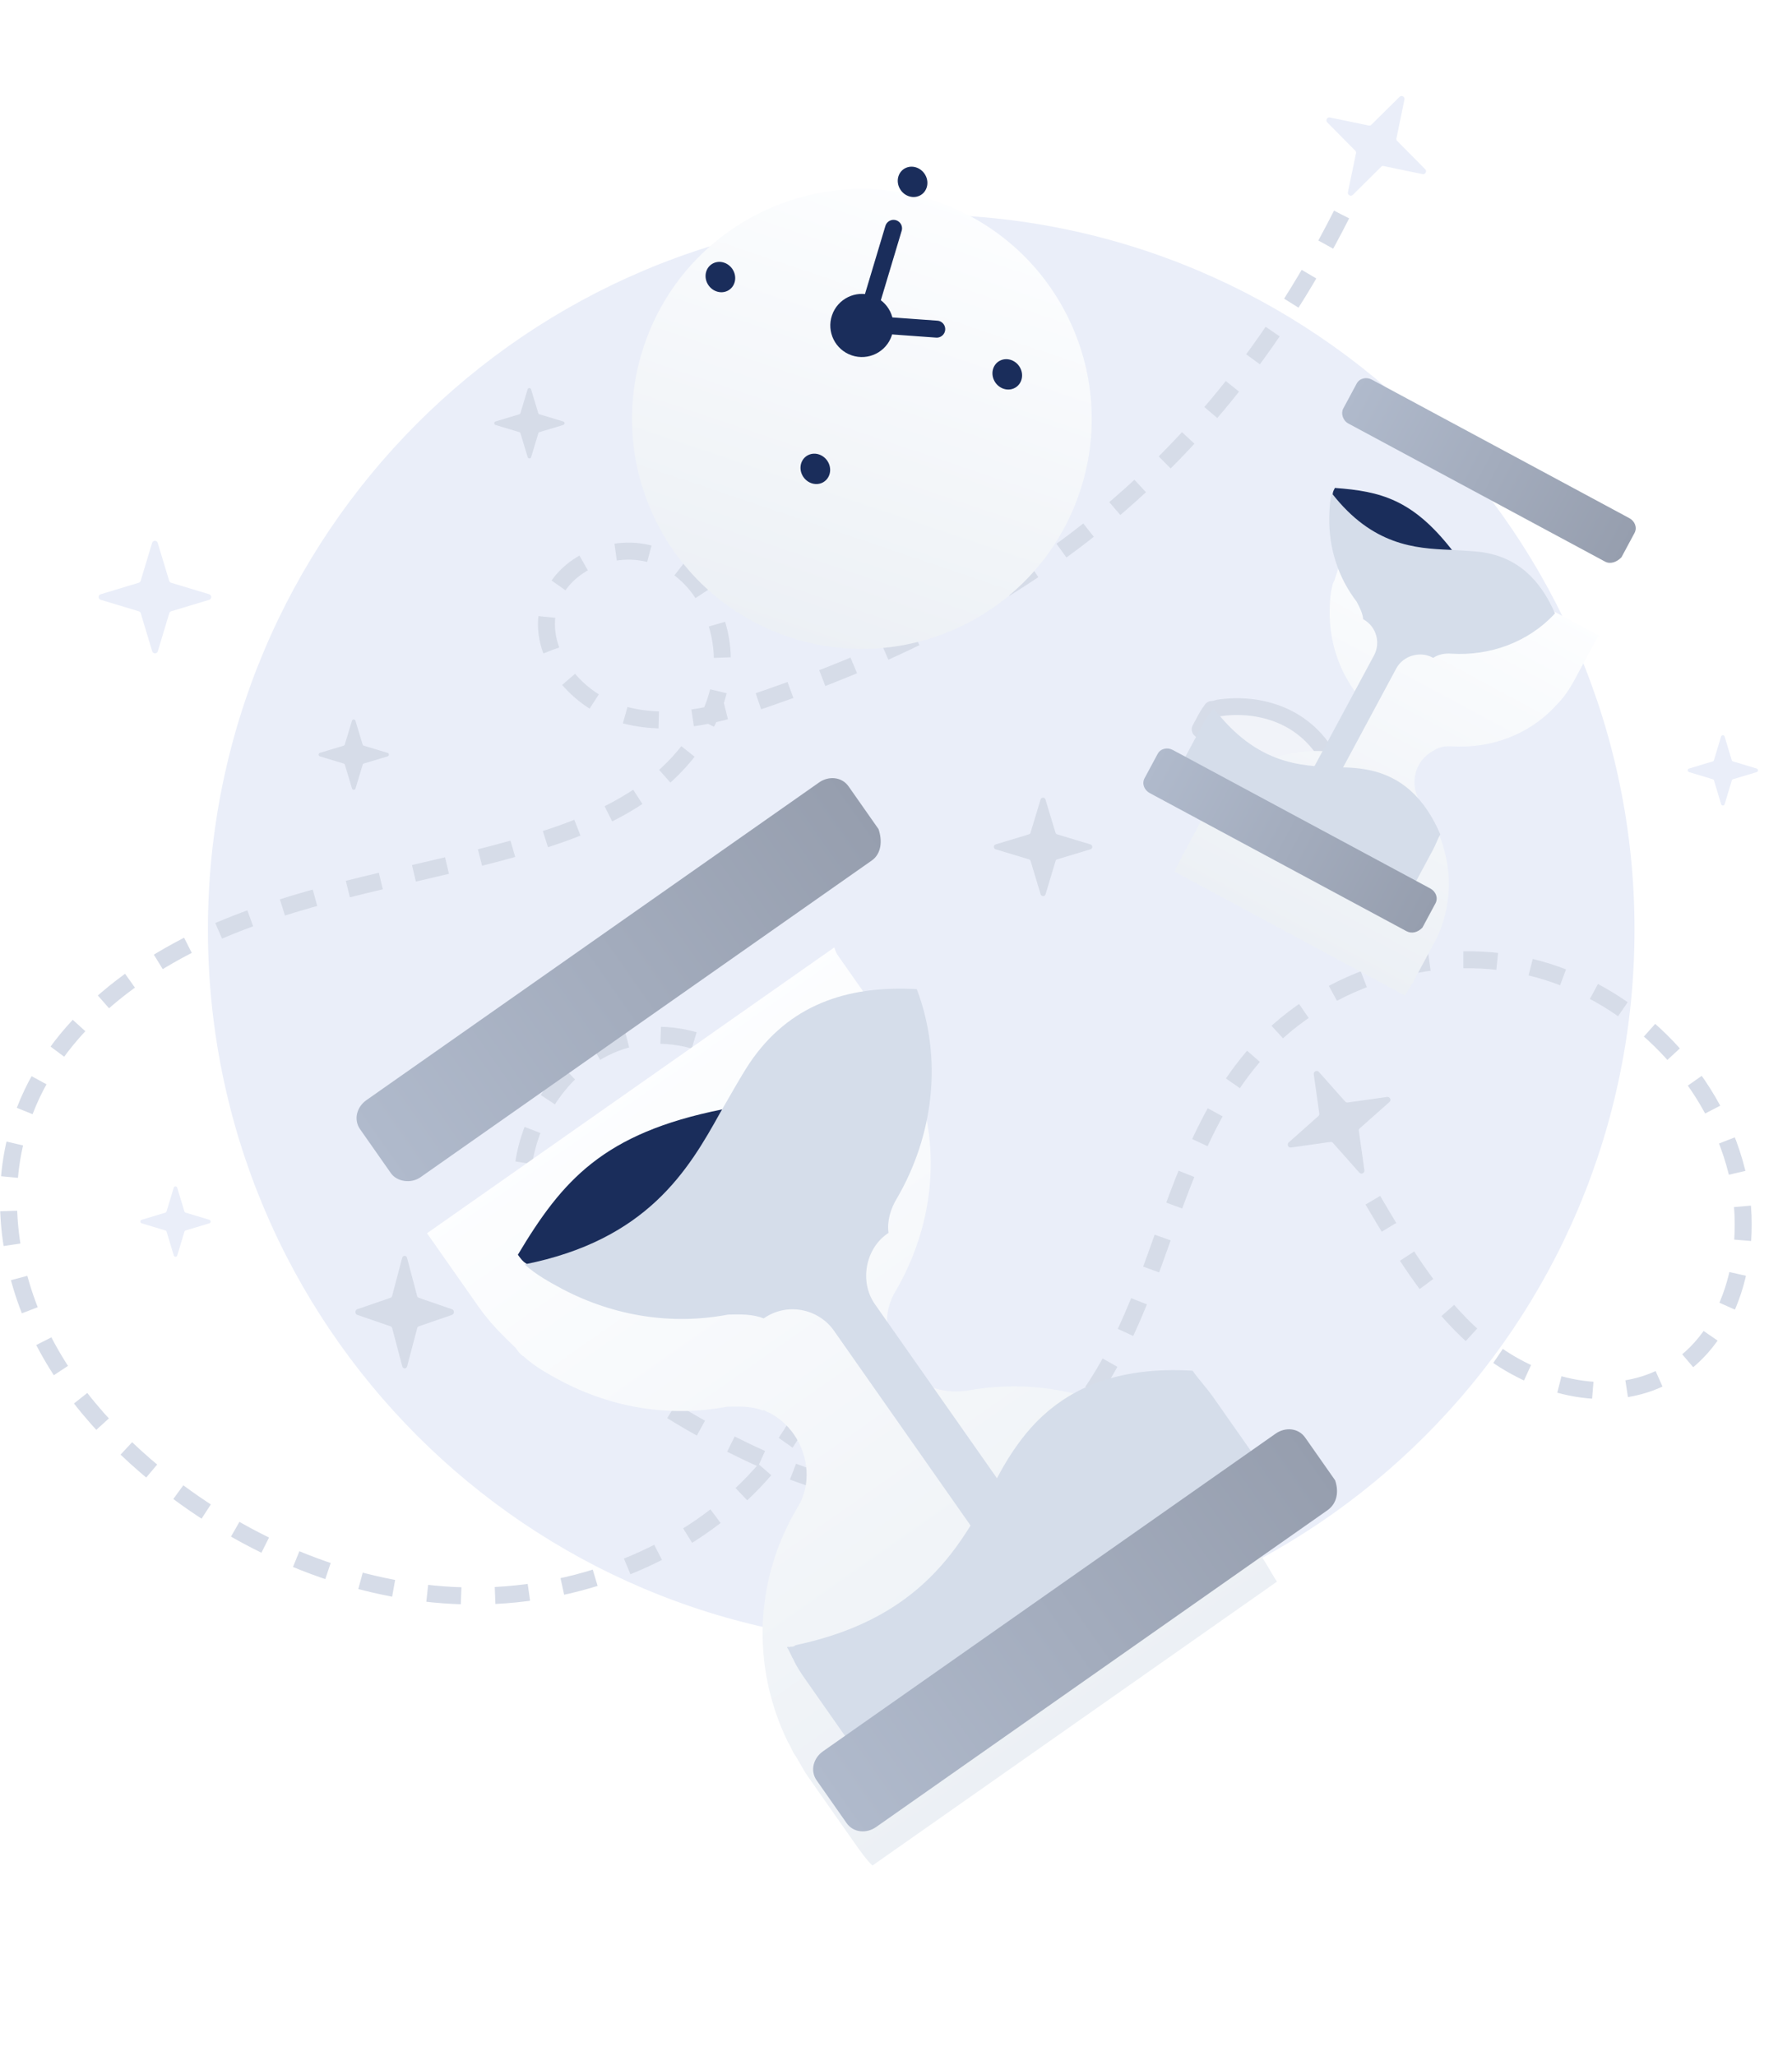 <svg width="211" height="242" viewBox="0 0 211 242" fill="none" xmlns="http://www.w3.org/2000/svg">
<path d="M108.469 193.555C154.853 193.555 192.457 155.951 192.457 109.401C192.457 62.852 154.688 25.248 108.469 25.248C62.086 25.248 24.481 62.852 24.481 109.401C24.481 155.951 62.086 193.555 108.469 193.555Z" fill="#EAEEF9"/>
<path d="M157.965 25.247C140.357 59.954 114.511 73.762 90.822 82.007C85.324 83.947 79.341 85.644 73.681 84.189C68.022 82.734 63.09 76.995 64.626 71.337C66 66.082 72.792 63.495 77.724 65.597C82.736 67.699 85.485 73.519 85 78.935C84.515 84.351 81.2 89.12 76.996 92.434C72.711 95.749 67.617 97.77 62.443 99.305C51.043 102.701 39.158 104.317 28.081 108.602C16.924 112.886 6.332 120.565 2.532 131.801C-0.216 139.804 0.915 148.858 4.473 156.456C8.03 164.055 14.094 170.441 20.886 175.533C31.315 183.293 44.171 188.144 57.107 187.82C70.043 187.497 83.141 181.838 91.145 171.653C99.149 161.468 101.494 146.675 95.834 134.954C91.953 126.87 83.141 120.242 74.328 122.182C67.375 123.799 62.281 130.589 61.553 137.783C60.826 144.978 63.979 152.091 68.668 157.426C73.358 162.842 79.583 166.641 86.051 169.956C95.511 174.725 106.668 178.363 116.451 174.321C125.749 170.521 131.166 160.902 134.723 151.606C138.281 142.31 140.949 132.206 147.417 124.526C155.179 115.311 168.277 111.027 180 113.775C191.723 116.523 201.587 126.224 204.498 137.864C206.761 146.918 204.013 158.235 195.523 162.195C188.893 165.348 180.728 163.085 174.987 158.558C169.247 154.031 165.366 147.564 161.647 141.259" stroke="#D6DCE8" stroke-width="2" stroke-miterlimit="10" stroke-dasharray="4 4"/>
<g filter="url(#filter0_d_2410_31610)">
<path d="M92.805 63.937C106.96 68.728 122.319 61.138 127.111 46.983C131.903 32.828 124.313 17.468 110.157 12.676C96.002 7.885 80.643 15.475 75.851 29.63C71.059 43.785 78.65 59.145 92.805 63.937Z" fill="url(#paint0_linear_2410_31610)"/>
</g>
<path d="M100.561 41.023C102.061 41.531 103.689 40.726 104.197 39.226C104.705 37.725 103.901 36.097 102.4 35.59C100.9 35.082 99.272 35.886 98.764 37.387C98.256 38.887 99.061 40.515 100.561 41.023Z" fill="#1A2D5B"/>
<path fill-rule="evenodd" clip-rule="evenodd" d="M102.129 36.392C101.072 36.034 99.925 36.601 99.567 37.658C99.209 38.715 99.776 39.863 100.833 40.22C101.89 40.578 103.037 40.011 103.395 38.954C103.753 37.897 103.186 36.75 102.129 36.392ZM97.962 37.115C98.62 35.172 100.729 34.129 102.672 34.787C104.616 35.445 105.658 37.554 105 39.498C104.342 41.441 102.233 42.483 100.29 41.825C98.346 41.167 97.304 39.059 97.962 37.115Z" fill="#1A2D5B"/>
<path d="M105.21 26.875L102.668 35.348" stroke="#1A2D5B" stroke-width="2" stroke-miterlimit="10" stroke-linecap="round" stroke-linejoin="round"/>
<path d="M104.505 38.32L110.295 38.737" stroke="#1A2D5B" stroke-width="2" stroke-miterlimit="10" stroke-linecap="round" stroke-linejoin="round"/>
<path d="M107.88 22.25C108.322 22.039 108.488 21.489 108.251 21.022C108.015 20.554 107.465 20.346 107.024 20.556C106.582 20.767 106.416 21.316 106.653 21.784C106.889 22.252 107.439 22.46 107.88 22.25Z" fill="#1A2D5B"/>
<path fill-rule="evenodd" clip-rule="evenodd" d="M107.419 21.339C107.386 21.355 107.373 21.396 107.391 21.432C107.409 21.467 107.45 21.483 107.484 21.467C107.517 21.451 107.53 21.409 107.512 21.374C107.494 21.339 107.452 21.323 107.419 21.339ZM105.913 22.136C105.458 21.236 105.778 20.179 106.627 19.774C107.477 19.369 108.534 19.77 108.99 20.67C109.445 21.569 109.125 22.627 108.276 23.032C107.426 23.437 106.368 23.036 105.913 22.136Z" fill="#1A2D5B"/>
<path d="M96.427 56.028C96.869 55.818 97.035 55.268 96.798 54.8C96.562 54.333 96.012 54.124 95.571 54.335C95.129 54.545 94.963 55.095 95.2 55.562C95.436 56.03 95.986 56.239 96.427 56.028Z" fill="#1A2D5B"/>
<path fill-rule="evenodd" clip-rule="evenodd" d="M95.969 55.117C95.936 55.133 95.923 55.175 95.941 55.21C95.959 55.245 96 55.261 96.034 55.245C96.067 55.229 96.079 55.188 96.061 55.153C96.044 55.117 96.002 55.102 95.969 55.117ZM94.463 55.915C94.008 55.015 94.327 53.957 95.177 53.552C96.026 53.147 97.084 53.548 97.539 54.448C97.995 55.348 97.675 56.406 96.825 56.811C95.976 57.215 94.918 56.814 94.463 55.915Z" fill="#1A2D5B"/>
<path d="M85.251 33.454C85.692 33.244 85.858 32.694 85.621 32.227C85.385 31.759 84.835 31.551 84.394 31.761C83.953 31.972 83.787 32.521 84.023 32.989C84.26 33.456 84.809 33.665 85.251 33.454Z" fill="#1A2D5B"/>
<path fill-rule="evenodd" clip-rule="evenodd" d="M84.789 32.544C84.756 32.56 84.743 32.601 84.761 32.636C84.779 32.672 84.82 32.688 84.854 32.672C84.887 32.656 84.9 32.614 84.882 32.579C84.864 32.544 84.822 32.528 84.789 32.544ZM83.283 33.341C82.828 32.441 83.148 31.384 83.997 30.979C84.847 30.574 85.904 30.975 86.36 31.874C86.815 32.774 86.495 33.832 85.646 34.237C84.796 34.642 83.739 34.241 83.283 33.341Z" fill="#1A2D5B"/>
<path d="M119.029 44.905C119.47 44.695 119.636 44.145 119.4 43.678C119.163 43.21 118.614 43.002 118.172 43.212C117.731 43.422 117.565 43.972 117.801 44.44C118.038 44.907 118.588 45.116 119.029 44.905Z" fill="#1A2D5B"/>
<path fill-rule="evenodd" clip-rule="evenodd" d="M118.568 43.995C118.535 44.011 118.523 44.052 118.54 44.088C118.558 44.123 118.6 44.139 118.633 44.123C118.666 44.107 118.679 44.065 118.661 44.03C118.643 43.995 118.602 43.979 118.568 43.995ZM117.063 44.792C116.607 43.892 116.927 42.834 117.776 42.429C118.626 42.025 119.684 42.426 120.139 43.325C120.594 44.225 120.275 45.283 119.425 45.688C118.576 46.093 117.518 45.692 117.063 44.792Z" fill="#1A2D5B"/>
<path d="M20.149 71.945L24.626 70.596C24.95 70.501 24.95 70.031 24.626 69.937L20.149 68.587C20.034 68.556 19.951 68.472 19.919 68.357L18.57 63.891C18.476 63.567 18.005 63.567 17.911 63.891L16.562 68.357C16.53 68.472 16.447 68.556 16.332 68.587L11.865 69.937C11.541 70.031 11.541 70.501 11.865 70.596L16.342 71.945C16.457 71.976 16.541 72.06 16.572 72.175L17.922 76.652C18.016 76.976 18.486 76.976 18.58 76.652L19.93 72.175C19.951 72.06 20.034 71.976 20.149 71.945Z" fill="#EAEEF9"/>
<path d="M162.916 19.544L167.494 20.493C167.824 20.565 168.049 20.151 167.809 19.914L164.518 16.593C164.431 16.51 164.398 16.397 164.425 16.281L165.369 11.711C165.441 11.382 165.028 11.157 164.79 11.397L161.474 14.679C161.392 14.765 161.278 14.799 161.162 14.772L156.593 13.827C156.263 13.755 156.038 14.169 156.279 14.406L159.57 17.728C159.656 17.81 159.689 17.924 159.662 18.04L158.713 22.618C158.641 22.948 159.054 23.172 159.292 22.932L162.613 19.641C162.686 19.55 162.8 19.516 162.916 19.544Z" fill="#EAEEF9"/>
<path d="M160.102 132.802L163.6 129.699C163.855 129.478 163.657 129.051 163.323 129.101L158.694 129.754C158.576 129.774 158.465 129.733 158.388 129.642L155.29 126.154C155.068 125.899 154.641 126.096 154.692 126.43L155.34 131.05C155.36 131.168 155.319 131.279 155.228 131.356L151.74 134.454C151.485 134.676 151.682 135.103 152.016 135.052L156.646 134.399C156.763 134.379 156.875 134.42 156.951 134.512L160.054 138.009C160.275 138.264 160.703 138.067 160.652 137.733L159.999 133.103C159.97 132.99 160.011 132.879 160.102 132.802Z" fill="#D6DCE8"/>
<path d="M124.48 101.137L128.397 99.957C128.681 99.874 128.681 99.463 128.397 99.38L124.48 98.2C124.379 98.172 124.306 98.099 124.279 97.998L123.098 94.091C123.016 93.807 122.604 93.807 122.521 94.091L121.341 97.998C121.313 98.099 121.24 98.172 121.139 98.2L117.231 99.38C116.948 99.463 116.948 99.874 117.231 99.957L121.149 101.137C121.249 101.165 121.322 101.238 121.35 101.339L122.531 105.256C122.613 105.539 123.025 105.539 123.107 105.256L124.288 101.339C124.306 101.238 124.379 101.165 124.48 101.137Z" fill="#D6DCE8"/>
<path d="M49.312 156.098L53.229 154.749C53.513 154.655 53.513 154.184 53.229 154.09L49.312 152.741C49.211 152.71 49.138 152.626 49.111 152.511L47.93 148.044C47.848 147.72 47.436 147.72 47.353 148.044L46.173 152.511C46.145 152.626 46.072 152.71 45.971 152.741L42.063 154.09C41.78 154.184 41.78 154.655 42.063 154.749L45.981 156.098C46.081 156.13 46.154 156.214 46.182 156.329L47.363 160.805C47.445 161.13 47.857 161.13 47.939 160.805L49.12 156.329C49.138 156.214 49.211 156.13 49.312 156.098Z" fill="#D6DCE8"/>
<path d="M42.84 89.862L45.638 89.019C45.841 88.96 45.841 88.666 45.638 88.607L42.84 87.763C42.768 87.744 42.716 87.692 42.697 87.62L41.853 84.829C41.794 84.626 41.5 84.626 41.441 84.829L40.598 87.62C40.578 87.692 40.526 87.744 40.454 87.763L37.663 88.607C37.46 88.666 37.46 88.96 37.663 89.019L40.461 89.862C40.533 89.882 40.585 89.934 40.605 90.006L41.448 92.803C41.507 93.006 41.801 93.006 41.86 92.803L42.703 90.006C42.716 89.934 42.768 89.882 42.84 89.862Z" fill="#D6DCE8"/>
<path d="M204.05 91.71L206.848 90.867C207.051 90.808 207.051 90.513 206.848 90.455L204.05 89.611C203.978 89.592 203.926 89.54 203.906 89.468L203.063 86.676C203.004 86.474 202.71 86.474 202.651 86.676L201.808 89.468C201.788 89.54 201.736 89.592 201.664 89.611L198.873 90.455C198.67 90.513 198.67 90.808 198.873 90.867L201.671 91.71C201.743 91.729 201.795 91.782 201.815 91.854L202.658 94.651C202.717 94.854 203.011 94.854 203.07 94.651L203.913 91.854C203.926 91.782 203.978 91.729 204.05 91.71Z" fill="#EAEEF9"/>
<path d="M63.521 50.858L66.319 50.015C66.522 49.956 66.522 49.662 66.319 49.603L63.521 48.76C63.449 48.74 63.397 48.688 63.377 48.616L62.534 45.825C62.475 45.622 62.181 45.622 62.122 45.825L61.279 48.616C61.259 48.688 61.207 48.74 61.135 48.76L58.343 49.603C58.141 49.662 58.141 49.956 58.343 50.015L61.141 50.858C61.213 50.878 61.266 50.93 61.285 51.002L62.129 53.8C62.187 54.003 62.481 54.003 62.54 53.8L63.384 51.002C63.397 50.93 63.449 50.878 63.521 50.858Z" fill="#D6DCE8"/>
<path d="M21.853 144.816L24.651 143.973C24.854 143.914 24.854 143.62 24.651 143.561L21.853 142.718C21.781 142.698 21.729 142.646 21.709 142.574L20.866 139.783C20.807 139.58 20.513 139.58 20.454 139.783L19.611 142.574C19.591 142.646 19.539 142.698 19.467 142.718L16.675 143.561C16.473 143.62 16.473 143.914 16.675 143.973L19.473 144.816C19.545 144.836 19.598 144.888 19.617 144.96L20.461 147.758C20.519 147.961 20.814 147.961 20.872 147.758L21.716 144.96C21.729 144.888 21.781 144.836 21.853 144.816Z" fill="#EAEEF9"/>
<path d="M125.602 177.763C125.602 177.763 108.464 193.654 107.313 193.736C106.552 194.029 99.809 196.824 95.515 198.628L94.378 197.008C93.81 196.198 93.241 195.388 92.722 194.302C92.932 193.913 93.029 193.361 93.125 192.81C95.323 185.949 102.155 175.355 116.553 175.891L125.602 177.763Z" fill="#F1F3F9" stroke="#D6DCE8" stroke-width="1.978" stroke-miterlimit="10" stroke-linecap="round" stroke-linejoin="round"/>
<g filter="url(#filter1_d_2410_31610)">
<path d="M98.758 101.586L104.327 109.525C105.918 111.793 107.006 113.689 107.836 116.25C110.941 124.467 109.783 133.5 105.51 140.849C104.717 142.13 104.313 143.622 104.509 144.936C104.543 146.362 104.966 147.999 105.875 149.296C107.694 151.888 110.743 153.133 113.807 152.676C123.647 150.85 133.767 153.904 140.698 161.372C141.542 162.23 142.224 163.203 143.02 164.337L148.589 172.276C149.271 173.248 149.791 174.334 150.359 175.144L102.725 208.56C101.995 207.863 101.199 206.729 100.631 205.919L95.061 197.98C94.493 197.17 94.087 196.246 93.519 195.436C93.291 195.112 93.112 194.512 92.771 194.026C88.384 185.016 88.909 174.736 93.927 166.381C95.513 163.817 95.266 160.364 93.448 157.772C92.652 156.638 91.419 155.569 90.089 155.051C89.975 154.889 89.813 155.003 89.813 155.003C88.483 154.485 87.056 154.519 85.63 154.553C79.016 155.808 72.237 154.761 66.121 151.557C64.564 150.716 63.007 149.874 61.66 148.643C61.27 148.433 60.929 147.947 60.702 147.623C59.242 146.23 57.667 144.675 56.417 142.893L50.848 134.954C50.734 134.792 50.507 134.468 50.279 134.143L98.238 100.5C98.417 101.1 98.53 101.262 98.758 101.586Z" fill="url(#paint1_linear_2410_31610)"/>
</g>
<path d="M95.095 134.617L76.172 149.342L66.398 151.606C64.84 150.764 63.283 149.922 61.936 148.692C61.547 148.481 61.206 147.995 60.978 147.671C66.207 138.927 71.016 133.377 85.006 130.574C87.357 130.134 89.545 129.807 92.171 129.415C115.549 126.554 95.095 134.617 95.095 134.617Z" fill="#1A2D5B"/>
<path d="M107.949 116.412C111.054 124.629 109.896 133.662 105.623 141.011C104.83 142.292 104.426 143.784 104.622 145.098L104.46 145.211C101.868 147.03 101.191 150.889 103.009 153.482L119.945 177.623L115.246 180.919L98.197 156.616C96.378 154.023 92.681 153.233 89.927 155.165C88.596 154.647 87.17 154.681 85.743 154.715C79.129 155.97 72.351 154.923 66.235 151.719C64.677 150.878 63.12 150.036 61.773 148.805C76.2 145.937 81.056 137.696 84.795 130.963C86.009 128.903 87.061 126.956 88.226 125.171C92.84 118.308 99.647 115.95 107.949 116.412Z" fill="#D5DDEA"/>
<path d="M142.858 164.45L148.428 172.389C149.11 173.361 149.63 174.447 150.198 175.257L107.748 205.036L99.949 204.947L94.948 197.818C94.38 197.008 93.812 196.198 93.405 195.274C93.178 194.95 92.999 194.35 92.658 193.864C92.82 193.75 92.934 193.913 93.096 193.799C93.371 193.847 93.534 193.734 93.695 193.62C109.484 190.28 113.706 180.791 117.704 173.393C118.335 172.225 119.128 170.944 119.873 169.938C124.762 163.123 131.846 160.813 140.423 161.324C141.219 162.458 142.063 163.316 142.858 164.45Z" fill="#D5DDEA"/>
<path d="M102.65 101.273L49.506 138.554C48.372 139.349 46.718 139.059 46.036 138.087L42.399 132.902C41.603 131.768 42.007 130.276 43.141 129.48L96.447 92.086C97.581 91.291 99.121 91.419 99.917 92.553L103.44 97.576C103.912 98.937 103.784 100.478 102.65 101.273Z" fill="url(#paint2_linear_2410_31610)"/>
<path d="M156.296 177.748L103.153 215.029C102.018 215.824 100.478 215.696 99.682 214.562L96.159 209.539C95.363 208.405 95.767 206.913 96.901 206.118L150.206 168.723C151.341 167.928 152.881 168.056 153.677 169.19L157.2 174.213C157.672 175.574 157.43 176.953 156.296 177.748Z" fill="url(#paint3_linear_2410_31610)"/>
<path d="M158.304 95.095C158.304 95.095 146.73 90.772 146.418 90.248C146.099 89.957 143.178 87.437 141.307 85.836L141.802 84.915C142.05 84.454 142.297 83.993 142.687 83.49C142.921 83.497 143.204 83.412 143.488 83.326C147.25 82.736 153.876 83.448 157.04 90.376L158.304 95.095Z" fill="#F1F3F9" stroke="#D6DCE8" stroke-width="1.978" stroke-miterlimit="10" stroke-linecap="round" stroke-linejoin="round"/>
<g filter="url(#filter2_d_2410_31610)">
<path d="M187.912 64.332L185.484 68.847C184.791 70.137 184.154 71.101 183.141 72.1C179.997 75.518 175.455 77.115 170.97 76.841C170.176 76.771 169.376 76.934 168.802 77.338C168.136 77.693 167.463 78.281 167.067 79.019C166.274 80.493 166.41 82.229 167.353 83.568C170.551 87.782 171.511 93.287 169.629 98.334C169.424 98.936 169.126 99.489 168.78 100.134L166.352 104.649C166.054 105.202 165.665 105.705 165.417 106.166L138.326 91.599C138.482 91.088 138.829 90.444 139.076 89.983L141.504 85.468C141.752 85.007 142.092 84.596 142.34 84.135C142.439 83.951 142.68 83.724 142.828 83.447C146.043 79.236 151.023 77.044 156.161 77.431C157.748 77.571 159.32 76.635 160.113 75.161C160.46 74.516 160.672 73.68 160.601 72.928C160.65 72.836 160.558 72.787 160.558 72.787C160.487 72.036 160.132 71.37 159.778 70.704C157.615 67.878 156.5 64.428 156.562 60.778C156.59 59.843 156.617 58.908 156.879 57.979C156.886 57.745 157.035 57.469 157.134 57.285C157.445 56.264 157.806 55.151 158.351 54.138L160.779 49.623C160.828 49.531 160.927 49.346 161.026 49.162L188.302 63.828C188.061 64.055 188.011 64.147 187.912 64.332Z" fill="url(#paint4_linear_2410_31610)"/>
</g>
<path d="M171.442 70.442L159.995 65L156.606 60.92C156.634 59.985 156.661 59.049 156.923 58.121C156.93 57.887 157.079 57.611 157.178 57.426C162.549 57.82 166.312 58.775 170.957 64.717C171.723 65.723 172.397 66.679 173.205 67.826C180.106 78.189 171.442 70.442 171.442 70.442Z" fill="#1A2D5B"/>
<path d="M183.092 72.193C179.948 75.61 175.407 77.207 170.921 76.933C170.128 76.863 169.327 77.026 168.753 77.43L168.661 77.381C167.187 76.588 165.203 77.184 164.41 78.659L157.028 92.389L154.355 90.952L161.788 77.13C162.58 75.655 162.076 73.721 160.51 72.879C160.438 72.128 160.084 71.462 159.729 70.796C157.566 67.97 156.452 64.52 156.513 60.87C156.541 59.935 156.569 59 156.831 58.071C161.61 64.205 166.656 64.542 170.723 64.71C171.984 64.794 173.154 64.829 174.273 64.956C178.61 65.506 181.34 68.162 183.092 72.193Z" fill="#D5DDEA"/>
<path d="M168.688 100.084L166.261 104.6C165.963 105.152 165.574 105.656 165.326 106.116L141.184 93.135L139.375 89.43L141.555 85.376C141.803 84.915 142.05 84.454 142.39 84.043C142.489 83.859 142.73 83.632 142.879 83.355C142.971 83.405 142.921 83.497 143.013 83.546C143.056 83.688 143.148 83.738 143.24 83.787C148.566 90.452 154.05 90.194 158.493 90.326C159.195 90.347 159.988 90.417 160.64 90.53C165.02 91.222 167.792 94.019 169.587 98.192C169.24 98.837 169.035 99.439 168.688 100.084Z" fill="#D5DDEA"/>
<path d="M188.984 66.095L158.76 49.843C158.115 49.497 157.859 48.646 158.157 48.094L159.742 45.145C160.089 44.5 160.89 44.336 161.535 44.683L191.851 60.985C192.496 61.331 192.801 62.09 192.454 62.734L190.918 65.591C190.387 66.137 189.629 66.442 188.984 66.095Z" fill="url(#paint5_linear_2410_31610)"/>
<path d="M165.597 109.588L135.373 93.337C134.728 92.99 134.423 92.232 134.77 91.587L136.306 88.73C136.653 88.085 137.453 87.922 138.098 88.269L168.414 104.57C169.059 104.917 169.365 105.675 169.018 106.32L167.482 109.176C166.951 109.722 166.242 109.935 165.597 109.588Z" fill="url(#paint6_linear_2410_31610)"/>
<defs>
<filter id="filter0_d_2410_31610" x="52.415" y="0.24" width="98.132" height="98.132" filterUnits="userSpaceOnUse" color-interpolation-filters="sRGB">
<feFlood flood-opacity="0" result="BackgroundImageFix"/>
<feColorMatrix in="SourceAlpha" type="matrix" values="0 0 0 0 0 0 0 0 0 0 0 0 0 0 0 0 0 0 127 0" result="hardAlpha"/>
<feOffset dy="11"/>
<feGaussianBlur stdDeviation="11"/>
<feColorMatrix type="matrix" values="0 0 0 0 0.398 0 0 0 0 0.477 0 0 0 0 0.575 0 0 0 0.27 0"/>
<feBlend mode="normal" in2="BackgroundImageFix" result="effect1_dropShadow_2410_31610"/>
<feBlend mode="normal" in="SourceGraphic" in2="effect1_dropShadow_2410_31610" result="shape"/>
</filter>
<filter id="filter1_d_2410_31610" x="28.279" y="89.5" width="144.08" height="152.06" filterUnits="userSpaceOnUse" color-interpolation-filters="sRGB">
<feFlood flood-opacity="0" result="BackgroundImageFix"/>
<feColorMatrix in="SourceAlpha" type="matrix" values="0 0 0 0 0 0 0 0 0 0 0 0 0 0 0 0 0 0 127 0" result="hardAlpha"/>
<feOffset dy="11"/>
<feGaussianBlur stdDeviation="11"/>
<feColorMatrix type="matrix" values="0 0 0 0 0.398 0 0 0 0 0.477 0 0 0 0 0.575 0 0 0 0.27 0"/>
<feBlend mode="normal" in2="BackgroundImageFix" result="effect1_dropShadow_2410_31610"/>
<feBlend mode="normal" in="SourceGraphic" in2="effect1_dropShadow_2410_31610" result="shape"/>
</filter>
<filter id="filter2_d_2410_31610" x="116.326" y="38.162" width="93.976" height="101.004" filterUnits="userSpaceOnUse" color-interpolation-filters="sRGB">
<feFlood flood-opacity="0" result="BackgroundImageFix"/>
<feColorMatrix in="SourceAlpha" type="matrix" values="0 0 0 0 0 0 0 0 0 0 0 0 0 0 0 0 0 0 127 0" result="hardAlpha"/>
<feOffset dy="11"/>
<feGaussianBlur stdDeviation="11"/>
<feColorMatrix type="matrix" values="0 0 0 0 0.398 0 0 0 0 0.477 0 0 0 0 0.575 0 0 0 0.27 0"/>
<feBlend mode="normal" in2="BackgroundImageFix" result="effect1_dropShadow_2410_31610"/>
<feBlend mode="normal" in="SourceGraphic" in2="effect1_dropShadow_2410_31610" result="shape"/>
</filter>
<linearGradient id="paint0_linear_2410_31610" x1="110.542" y1="11.485" x2="92.601" y2="64.484" gradientUnits="userSpaceOnUse">
<stop stop-color="#FDFEFF"/>
<stop offset="0.996" stop-color="#ECF0F5"/>
</linearGradient>
<linearGradient id="paint1_linear_2410_31610" x1="73.034" y1="115.609" x2="127.09" y2="192.666" gradientUnits="userSpaceOnUse">
<stop stop-color="#FDFEFF"/>
<stop offset="0.996" stop-color="#ECF0F5"/>
</linearGradient>
<linearGradient id="paint2_linear_2410_31610" x1="44.192" y1="135.514" x2="101.747" y2="95.139" gradientUnits="userSpaceOnUse">
<stop stop-color="#B0BACC"/>
<stop offset="1" stop-color="#969EAE"/>
</linearGradient>
<linearGradient id="paint3_linear_2410_31610" x1="97.895" y1="212.07" x2="155.449" y2="171.695" gradientUnits="userSpaceOnUse">
<stop stop-color="#B0BACC"/>
<stop offset="1" stop-color="#969EAE"/>
</linearGradient>
<linearGradient id="paint4_linear_2410_31610" x1="175.182" y1="55.51" x2="151.617" y2="99.335" gradientUnits="userSpaceOnUse">
<stop stop-color="#FDFEFF"/>
<stop offset="0.996" stop-color="#ECF0F5"/>
</linearGradient>
<linearGradient id="paint5_linear_2410_31610" x1="158.934" y1="46.612" x2="191.667" y2="64.213" gradientUnits="userSpaceOnUse">
<stop stop-color="#B0BACC"/>
<stop offset="1" stop-color="#969EAE"/>
</linearGradient>
<linearGradient id="paint6_linear_2410_31610" x1="135.523" y1="90.151" x2="168.255" y2="107.752" gradientUnits="userSpaceOnUse">
<stop stop-color="#B0BACC"/>
<stop offset="1" stop-color="#969EAE"/>
</linearGradient>
</defs>
</svg>
